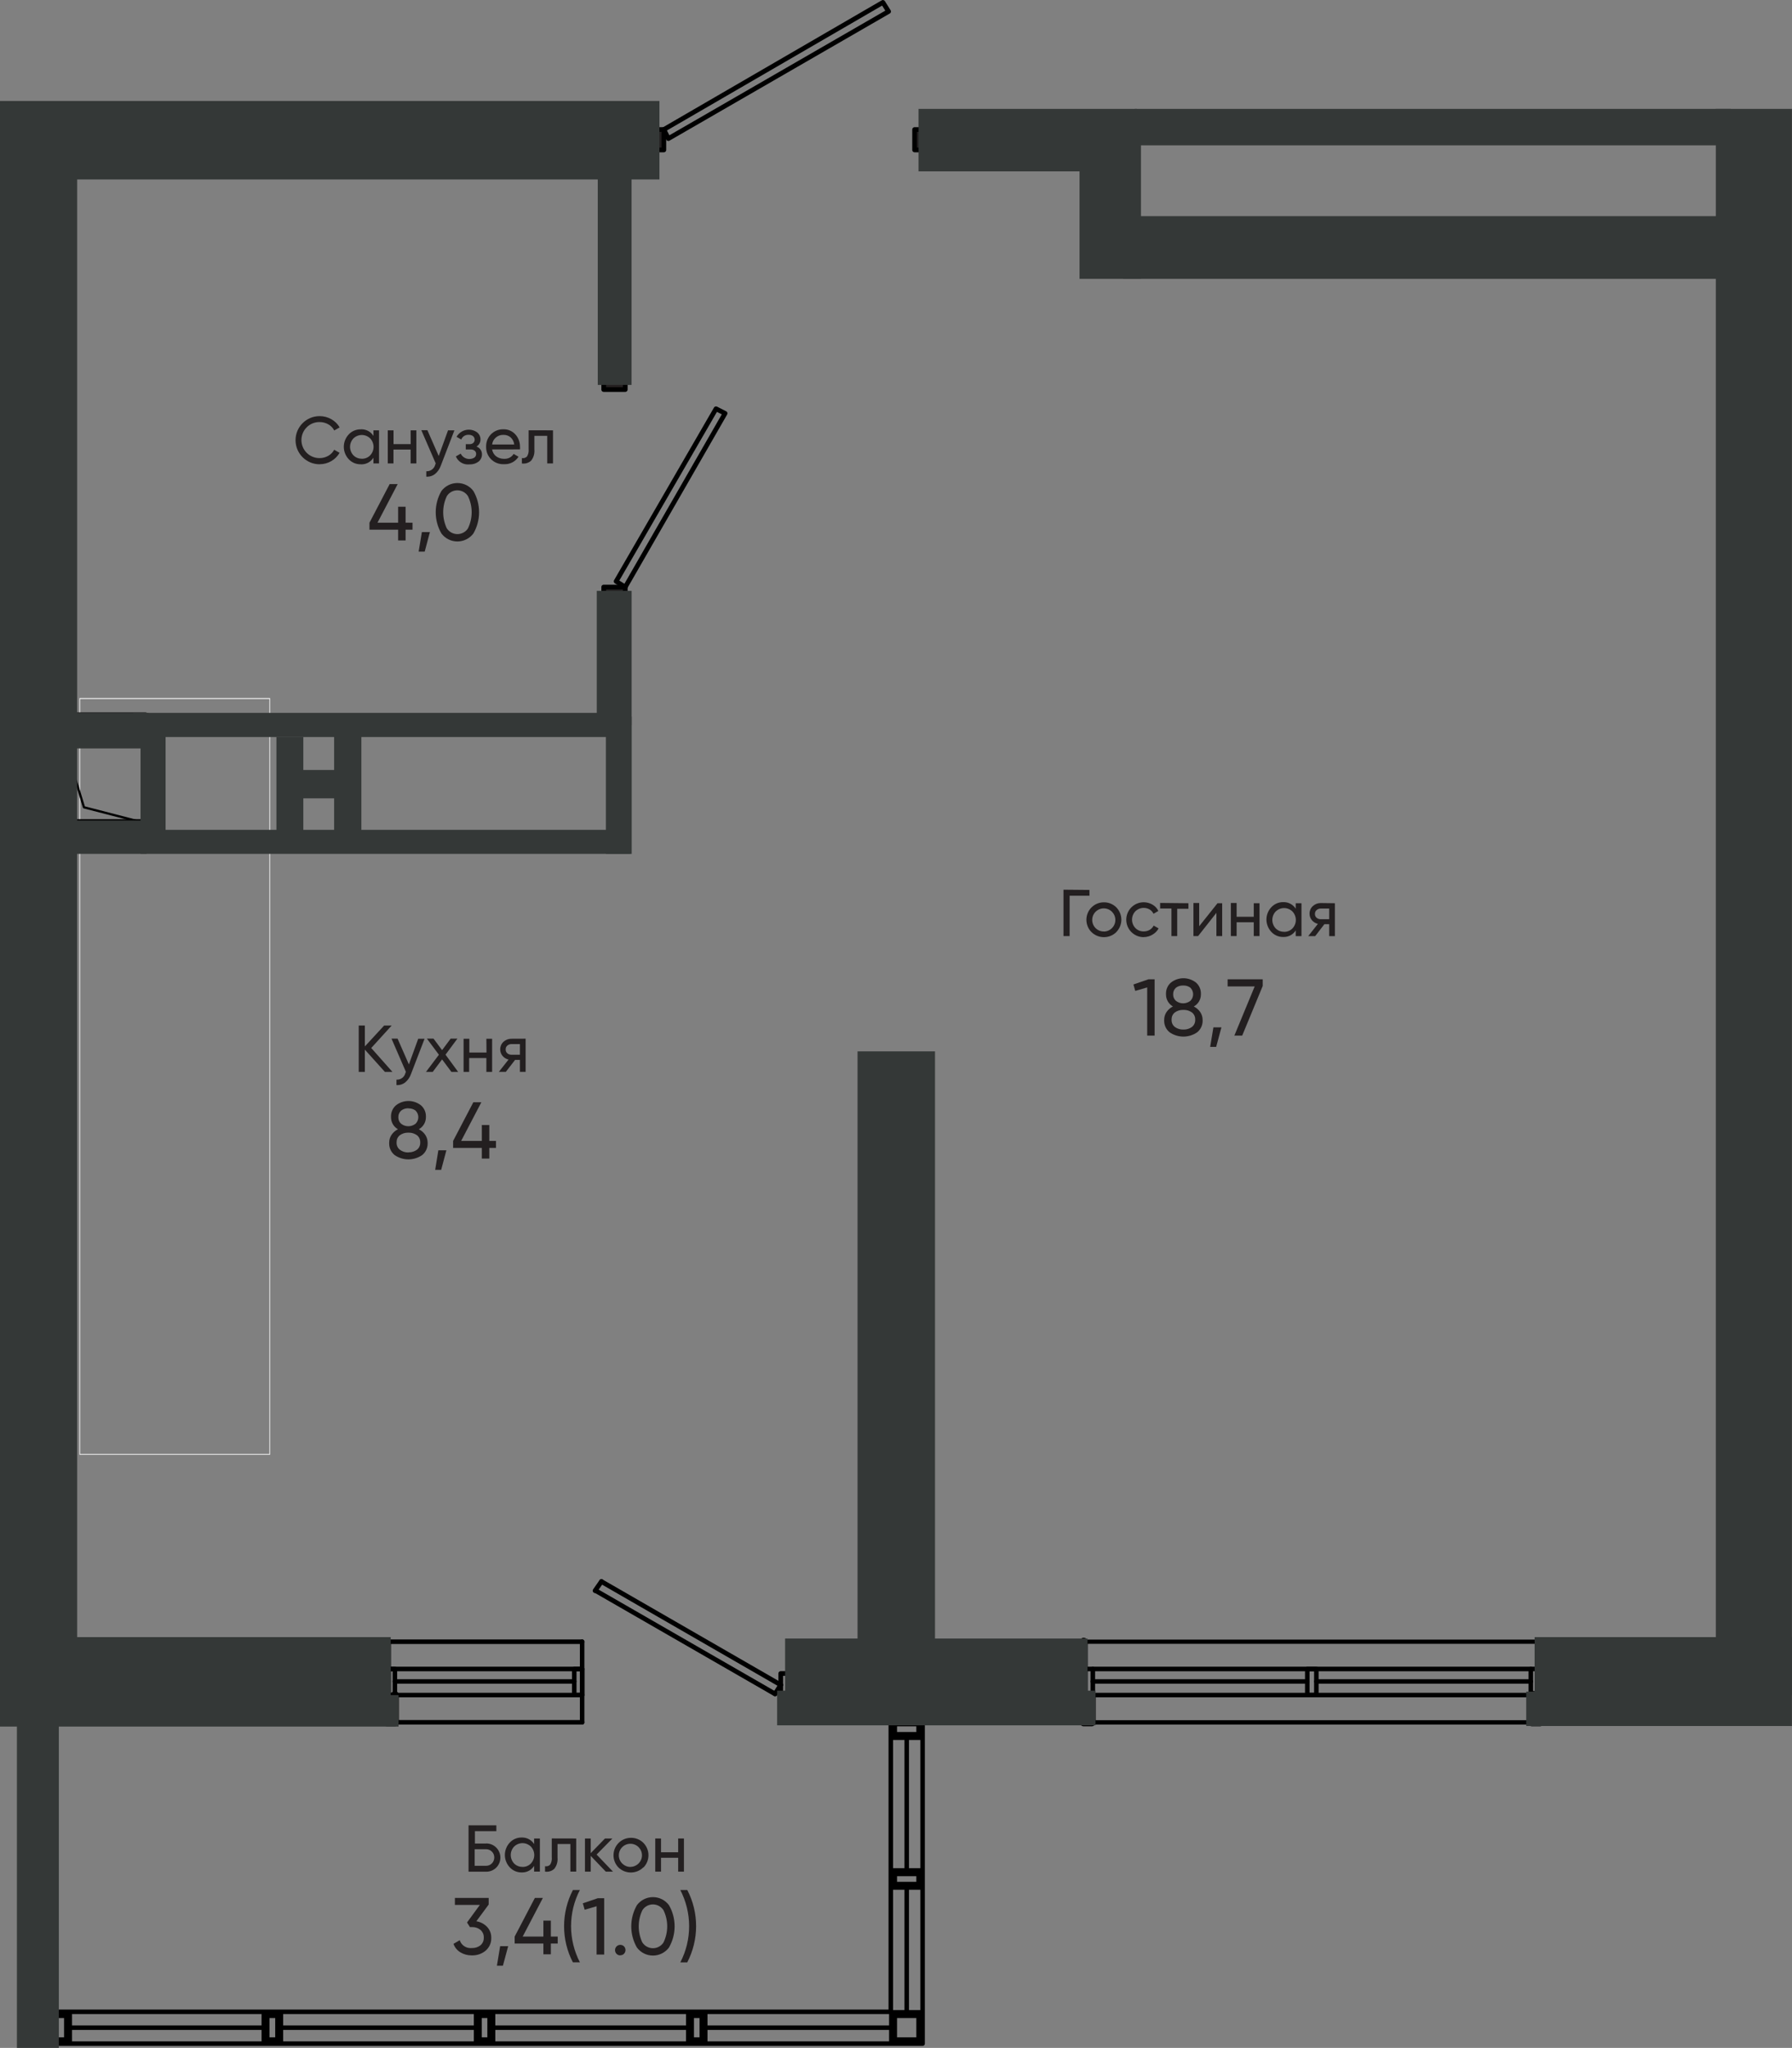 <?xml version="1.0" encoding="UTF-8"?>
<!DOCTYPE svg PUBLIC "-//W3C//DTD SVG 1.1//EN" "http://www.w3.org/Graphics/SVG/1.1/DTD/svg11.dtd">
<!-- Creator: CorelDRAW -->
<svg xmlns="http://www.w3.org/2000/svg" xml:space="preserve" width="110.461mm" height="126.185mm" version="1.1" style="shape-rendering:geometricPrecision; text-rendering:geometricPrecision; image-rendering:optimizeQuality; fill-rule:evenodd; clip-rule:evenodd"
viewBox="0 0 292.62 334.27"
 xmlns:xlink="http://www.w3.org/1999/xlink"
 xmlns:xodm="http://www.corel.com/coreldraw/odm/2003">
 <rect x="0" y="0" width="292.62" height="334.27" fill="#808080" stroke="none"/>
 <defs>
  <style type="text/css">
   <![CDATA[
    .str3 {stroke:white;stroke-linecap:round;stroke-linejoin:round;stroke-miterlimit:22.926}
    .str0 {stroke:black;stroke-width:1.3;stroke-linecap:round;stroke-linejoin:round;stroke-miterlimit:22.926}
    .str5 {stroke:black;stroke-width:0.55;stroke-linecap:round;stroke-linejoin:round;stroke-miterlimit:22.926}
    .str7 {stroke:black;stroke-width:0.77;stroke-linecap:round;stroke-linejoin:round;stroke-miterlimit:22.926}
    .str6 {stroke:white;stroke-width:0.77;stroke-linecap:round;stroke-linejoin:round;stroke-miterlimit:22.926}
    .str1 {stroke:black;stroke-width:0.37;stroke-linecap:round;stroke-linejoin:round;stroke-miterlimit:22.926}
    .str2 {stroke:black;stroke-width:0.74;stroke-linecap:round;stroke-linejoin:round;stroke-miterlimit:22.926}
    .str4 {stroke:white;stroke-width:0.74;stroke-linecap:round;stroke-linejoin:round;stroke-miterlimit:22.926}
    .fil1 {fill:none;fill-rule:nonzero}
    .fil2 {fill:#231F20;fill-rule:nonzero}
    .fil3 {fill:#343837;fill-rule:nonzero}
    .fil0 {fill:white;fill-rule:nonzero}
   ]]>
  </style>
 </defs>
 <g id="Слой_x0020_1">
  <path class="fil0" d="M44.1 237.45l-31.13 0 0 -123.5 31.13 0 0 123.5zm-0.11 -123.36l-30.91 0 0 123.24 30.91 0 0 -123.24z"/>
  <polyline class="fil1 str0" points="23.73,134.36 23.73,121.39 10.56,121.39 10.56,134.36 23.73,134.36 "/>
  <polyline class="fil1 str1" points="23.73,134.36 13.71,131.77 10.56,121.39 "/>
  <line class="fil1 str2" x1="63.19" y1="281.13" x2="95.06" y2= "281.13" />
  <line class="fil1 str2" x1="63.19" y1="276.68" x2="95.06" y2= "276.68" />
  <line class="fil1 str2" x1="64.48" y1="274.46" x2="93.77" y2= "274.46" />
  <line class="fil1 str2" x1="63.19" y1="272.42" x2="95.06" y2= "272.42" />
  <line class="fil1 str2" x1="63.19" y1="267.97" x2="95.06" y2= "267.97" />
  <line class="fil1 str2" x1="95.06" y1="281.13" x2="95.06" y2= "267.97" />
  <polyline class="fil1 str2" points="64.48,276.68 64.48,272.42 63.19,272.42 63.19,276.68 64.48,276.68 "/>
  <polyline class="fil1 str2" points="95.06,276.68 95.06,272.42 93.77,272.42 93.77,276.68 95.06,276.68 "/>
  <line class="fil1 str0" x1="63.19" y1="267.97" x2="63.19" y2= "276.68" />
  <polyline class="fil1 str0" points="64.48,276.68 64.48,281.13 63.19,281.13 "/>
  <line class="fil1 str0" x1="23.73" y1="116.94" x2="10.56" y2= "116.94" />
  <line class="fil1 str3" x1="251.46" y1="281.13" x2="251.46" y2= "267.97" />
  <polyline class="fil1 str4" points="251.46,281.13 251.46,267.97 176.96,267.97 176.96,281.13 251.46,281.13 "/>
  <line class="fil1 str2" x1="176.96" y1="267.97" x2="251.46" y2= "267.97" />
  <line class="fil1 str2" x1="176.96" y1="281.13" x2="251.46" y2= "281.13" />
  <line class="fil1 str2" x1="178.45" y1="274.46" x2="213.47" y2= "274.46" />
  <line class="fil1 str2" x1="214.95" y1="274.46" x2="249.97" y2= "274.46" />
  <line class="fil1 str2" x1="178.45" y1="272.42" x2="249.97" y2= "272.42" />
  <line class="fil1 str2" x1="176.96" y1="276.68" x2="251.46" y2= "276.68" />
  <polyline class="fil1 str2" points="251.46,272.42 251.46,276.68 249.97,276.68 249.97,272.42 251.46,272.42 "/>
  <polyline class="fil1 str2" points="176.96,272.42 176.96,276.68 178.45,276.68 178.45,272.42 176.96,272.42 "/>
  <polyline class="fil1 str2" points="213.47,272.42 213.47,276.68 214.95,276.68 214.95,272.42 213.47,272.42 "/>
  <line class="fil1 str0" x1="251.46" y1="267.97" x2="251.46" y2= "276.68" />
  <polyline class="fil1 str0" points="250.16,276.68 250.16,281.13 251.46,281.13 "/>
  <line class="fil1 str0" x1="176.96" y1="267.97" x2="176.96" y2= "276.68" />
  <polyline class="fil1 str0" points="178.26,276.68 178.26,281.13 176.96,281.13 "/>
  <line class="fil1 str0" x1="250.16" y1="276.68" x2="251.46" y2= "276.68" />
  <line class="fil1 str0" x1="178.26" y1="276.68" x2="176.96" y2= "276.68" />
  <polyline class="fil1 str2" points="145.46,281.13 145.46,328.38 8.89,328.38 "/>
  <polyline class="fil1 str2" points="150.65,281.13 150.65,333.57 8.89,333.57 "/>
  <line class="fil1 str2" x1="145.83" y1="330.97" x2="114.88" y2= "330.97" />
  <line class="fil1 str2" x1="112.67" y1="330.97" x2="80.23" y2= "330.97" />
  <line class="fil1 str2" x1="78.02" y1="330.97" x2="45.59" y2= "330.97" />
  <line class="fil1 str2" x1="43.36" y1="330.97" x2="11.11" y2= "330.97" />
  <polyline class="fil1 str0" points="112.67,328.75 114.88,328.75 114.88,333.2 112.67,333.2 112.67,328.75 "/>
  <polyline class="fil1 str0" points="78.02,328.75 80.23,328.75 80.23,333.2 78.02,333.2 78.02,328.75 "/>
  <polyline class="fil1 str0" points="8.89,328.75 11.11,328.75 11.11,333.2 8.89,333.2 8.89,328.75 "/>
  <polyline class="fil1 str0" points="43.36,328.75 45.59,328.75 45.59,333.2 43.36,333.2 43.36,328.75 "/>
  <g id="_2174272434112">
   <line class="fil1 str2" x1="148.06" y1="283.36" x2="148.06" y2= "305.6" />
   <line class="fil1 str2" x1="148.06" y1="307.81" x2="148.06" y2= "328.75" />
   <polyline class="fil1 str0" points="145.83,328.75 150.28,328.75 150.28,333.2 145.83,333.2 145.83,328.75 "/>
   <polyline class="fil1 str0" points="150.28,281.13 150.28,283.36 145.83,283.36 145.83,281.13 150.28,281.13 "/>
   <polyline class="fil1 str0" points="150.28,305.59 150.28,307.81 145.83,307.81 145.83,305.59 150.28,305.59 "/>
   <polyline class="fil1 str5" points="150.65,281.13 150.65,276.68 145.46,276.68 145.46,281.13 150.65,281.13 "/>
  </g>
  <line class="fil1 str6" x1="128.79" y1="281.13" x2="128.79" y2= "267.97" />
  <line class="fil1 str7" x1="127.49" y1="275.02" x2="98.21" y2= "258.15" />
  <line class="fil1 str7" x1="126.56" y1="276.49" x2="97.28" y2= "259.64" />
  <line class="fil1 str7" x1="126.56" y1="276.49" x2="127.49" y2= "275.02" />
  <polyline class="fil1 str7" points="128.79,276.68 128.79,273.16 127.49,273.16 127.49,276.68 128.79,276.68 "/>
  <line class="fil1 str7" x1="128.79" y1="267.97" x2="128.79" y2= "276.68" />
  <polyline class="fil1 str7" points="127.49,276.68 127.49,281.13 128.79,281.13 "/>
  <line class="fil1 str6" x1="98.21" y1="62.27" x2="102.48" y2= "62.27" />
  <polyline class="fil1 str7" points="116.92,66.72 100.61,94.89 102.1,95.82 118.4,67.47 116.92,66.72 "/>
  <polygon class="fil2 str7" points="102.1,62.28 102.1,63.58 98.58,63.58 98.58,62.28 "/>
  <polygon class="fil2 str7" points="98.58,97.3 98.58,95.82 102.1,95.82 102.1,97.3 "/>
  <line class="fil1 str7" x1="98.21" y1="62.27" x2="102.48" y2= "62.27" />
  <line class="fil1 str7" x1="98.21" y1="97.3" x2="102.48" y2= "97.3" />
  <line class="fil1 str6" x1="150.65" y1="18.36" x2="150.65" y2= "27.26" />
  <polyline class="fil1 str7" points="145.1,1.87 109.14,22.62 108.4,21.14 144.17,0.39 145.1,1.87 "/>
  <polygon class="fil2 str7" points="106.93,21.14 108.4,21.14 108.4,24.47 106.93,24.47 "/>
  <polygon class="fil2 str7" points="150.65,24.47 149.35,24.47 149.35,21.14 150.65,21.14 "/>
  <line class="fil1 str7" x1="106.93" y1="18.36" x2="106.93" y2= "27.26" />
  <line class="fil1 str7" x1="150.65" y1="18.36" x2="150.65" y2= "27.26" />
  <line class="fil1 str7" x1="105.26" y1="17.43" x2="106.56" y2= "18.55" />
  <line class="fil1 str7" x1="98.21" y1="258.15" x2="97.17" y2= "259.64" />
  <rect class="fil3" x="-0" y="16.48" width="107.68" height="12.81"/>
  <rect class="fil3" y="27.15" width="12.6" height="249.15"/>
  <rect class="fil3" y="267.22" width="63.8" height="10.56"/>
  <rect class="fil3" y="276.68" width="65.08" height="5.14"/>
  <rect class="fil3" x="2.76" y="277.78" width="6.85" height="56.49"/>
  <rect class="fil3" x="128.2" y="267.45" width="49.38" height="8.86"/>
  <rect class="fil3" x="126.9" y="275.96" width="51.99" height="5.66"/>
  <rect class="fil3" x="140.03" y="171.61" width="12.65" height="102.3"/>
  <rect class="fil3" x="250.59" y="267.22" width="42.03" height="9.45"/>
  <rect class="fil3" x="249.22" y="276.12" width="43.39" height="5.61"/>
  <rect class="fil3" x="280.18" y="17.77" width="12.43" height="254.28"/>
  <rect class="fil3" x="149.99" y="17.77" width="35.65" height="10.2"/>
  <rect class="fil3" x="176.28" y="23.54" width="10.03" height="21.97"/>
  <rect class="fil3" x="185.3" y="17.77" width="97.35" height="5.95"/>
  <rect class="fil3" x="183.39" y="35.28" width="101.78" height="10.23"/>
  <rect class="fil3" x="97.61" y="27.06" width="5.52" height="35.77"/>
  <rect class="fil3" x="97.45" y="96.44" width="5.69" height="21.92"/>
  <rect class="fil3" x="1.23" y="133.93" width="22.69" height="5.44"/>
  <rect class="fil3" x="1.53" y="116.36" width="22.73" height="5.8"/>
  <rect class="fil3" x="98.94" y="116.97" width="4.21" height="22.41"/>
  <rect class="fil3" x="22.95" y="135.45" width="79.96" height="3.92"/>
  <rect class="fil3" x="21.76" y="116.36" width="78.75" height="3.94"/>
  <rect class="fil3" x="45.14" y="120.3" width="4.39" height="15.57"/>
  <rect class="fil3" x="54.56" y="119.92" width="4.45" height="15.77"/>
  <rect class="fil3" x="49.09" y="125.68" width="6.91" height="4.63"/>
  <rect class="fil3" x="22.95" y="120.08" width="4.09" height="17.34"/>
  <polygon class="fil2" points="67.36,85.32 67.36,86.46 66.23,86.46 66.23,88.21 65.01,88.21 65.01,86.46 60.33,86.46 60.33,85.32 63.63,79.01 64.94,79.01 61.64,85.32 65.01,85.32 65.01,82.71 66.23,82.71 66.23,85.31 "/>
  <polygon class="fil2" points="70.2,86.85 69.35,90.04 68.36,90.04 68.89,86.85 "/>
  <path class="fil2" d="M77.3 87.08c-0.62,0.82 -1.59,1.3 -2.61,1.3 -1.03,0 -1.99,-0.48 -2.61,-1.3 -0.61,-1.05 -0.93,-2.25 -0.93,-3.47 0,-1.22 0.32,-2.41 0.93,-3.47 0.62,-0.82 1.59,-1.3 2.61,-1.3 1.03,0 1.99,0.48 2.61,1.3 0.61,1.05 0.93,2.25 0.93,3.47 0,1.22 -0.32,2.41 -0.93,3.47zm-4.33 -0.83c0.38,0.58 1.03,0.93 1.72,0.93 0.7,0 1.34,-0.35 1.72,-0.93 0.4,-0.82 0.61,-1.73 0.61,-2.64 0,-0.92 -0.21,-1.82 -0.61,-2.64 -0.38,-0.58 -1.03,-0.94 -1.72,-0.94 -0.7,0 -1.35,0.35 -1.72,0.94 -0.4,0.83 -0.6,1.73 -0.6,2.65 0,0.92 0.21,1.82 0.6,2.65l-0 -0.01z"/>
  <polygon class="fil2" points="187.52,159.85 188.54,159.85 188.54,169.04 187.33,169.04 187.33,161.17 185.38,161.74 185.08,160.69 "/>
  <path class="fil2" d="M194.95 164.29c0.42,0.21 0.79,0.53 1.05,0.92 0.25,0.38 0.38,0.82 0.38,1.27 0,0.01 -0,0.03 -0,0.04 0,0.04 0,0.08 0,0.11 0,0.72 -0.32,1.4 -0.88,1.86 -0.66,0.46 -1.45,0.71 -2.26,0.71 -0.81,0 -1.6,-0.25 -2.26,-0.71 -0.56,-0.46 -0.88,-1.14 -0.88,-1.86 0,-0.04 0,-0.08 0,-0.12 -0,-0.01 -0,-0.02 -0,-0.04 0,-0.45 0.13,-0.9 0.38,-1.27 0.26,-0.39 0.63,-0.71 1.05,-0.92 -0.7,-0.4 -1.13,-1.14 -1.13,-1.95 0,-0.02 0,-0.04 0,-0.06 -0,-0.04 -0,-0.09 -0,-0.13 0,-0.69 0.31,-1.35 0.84,-1.79 0.58,-0.44 1.28,-0.68 2.01,-0.68 0.72,0 1.43,0.24 2.01,0.68 0.53,0.44 0.84,1.1 0.84,1.79 0,0.04 -0,0.09 -0,0.13 0,0.02 0,0.04 0,0.05 0,0.81 -0.43,1.55 -1.14,1.95zm-1.72 3.76c0.03,0 0.07,0 0.1,0 0.47,0 0.92,-0.15 1.3,-0.42 0.34,-0.27 0.54,-0.67 0.54,-1.1 0,-0.03 -0,-0.06 -0,-0.09 0,-0.02 0,-0.05 0,-0.08 0,-0.43 -0.2,-0.84 -0.53,-1.1 -0.38,-0.27 -0.83,-0.42 -1.3,-0.42 -0.03,0 -0.07,0 -0.1,0 -0.04,-0 -0.07,-0 -0.11,-0 -0.46,0 -0.92,0.15 -1.29,0.42 -0.34,0.27 -0.53,0.67 -0.53,1.1 0,0.03 0,0.05 0,0.08 -0,0.03 -0,0.06 -0,0.09 0,0.43 0.2,0.84 0.54,1.1 0.38,0.27 0.83,0.42 1.29,0.42 0.04,0 0.07,-0 0.11,-0l0 0zm0 -7.19c-0.04,-0 -0.07,-0 -0.11,-0 -0.39,0 -0.77,0.12 -1.08,0.35 -0.29,0.25 -0.47,0.61 -0.47,1 0,0.03 0,0.06 0,0.09 -0,0.02 -0,0.04 -0,0.07 0,0.39 0.17,0.76 0.47,1.01 0.33,0.25 0.74,0.39 1.16,0.39 0.42,0 0.82,-0.14 1.16,-0.39 0.3,-0.28 0.47,-0.68 0.47,-1.09 0,-0.41 -0.17,-0.8 -0.47,-1.09 -0.31,-0.22 -0.68,-0.34 -1.06,-0.34 -0.02,0 -0.05,0 -0.07,0l0 -0z"/>
  <polygon class="fil2" points="199.45,167.69 198.59,170.88 197.61,170.88 198.14,167.69 "/>
  <polygon class="fil2" points="200.46,159.85 206.19,159.85 206.19,160.94 202.84,169.04 201.56,169.04 204.88,161.01 200.46,161.01 "/>
  <path class="fil2" d="M68.4 184.33c0.42,0.21 0.79,0.52 1.05,0.92 0.25,0.38 0.38,0.82 0.38,1.27 0,0.01 -0,0.03 -0,0.04 0,0.04 0,0.08 0,0.11 0,0.72 -0.32,1.4 -0.88,1.86 -0.66,0.46 -1.45,0.71 -2.26,0.71 -0.81,0 -1.6,-0.25 -2.26,-0.71 -0.56,-0.46 -0.88,-1.14 -0.88,-1.86 0,-0.04 0,-0.08 0,-0.12 -0,-0.01 -0,-0.02 -0,-0.04 0,-0.45 0.13,-0.9 0.38,-1.27 0.26,-0.39 0.63,-0.71 1.05,-0.92 -0.7,-0.4 -1.13,-1.14 -1.13,-1.95 0,-0.02 0,-0.04 0,-0.06 -0,-0.04 -0,-0.09 -0,-0.13 0,-0.69 0.31,-1.35 0.84,-1.79 0.58,-0.44 1.28,-0.68 2.01,-0.68 0.72,0 1.43,0.24 2.01,0.68 0.53,0.44 0.84,1.1 0.84,1.79 0,0.04 -0,0.09 -0,0.13 0,0.02 0,0.04 0,0.05 0,0.81 -0.43,1.55 -1.14,1.95l-0 0zm-1.72 3.76c0.03,0 0.07,0 0.1,0 0.47,0 0.92,-0.15 1.3,-0.42 0.34,-0.27 0.54,-0.67 0.54,-1.1 0,-0.03 -0,-0.06 -0,-0.09 0,-0.03 0,-0.05 0,-0.08 0,-0.43 -0.2,-0.84 -0.53,-1.1 -0.38,-0.27 -0.83,-0.42 -1.3,-0.42 -0.03,0 -0.07,0 -0.1,0 -0.04,-0 -0.07,-0 -0.11,-0 -0.46,0 -0.92,0.15 -1.29,0.42 -0.34,0.27 -0.53,0.67 -0.53,1.1 0,0.03 0,0.05 0,0.08 -0,0.03 -0,0.06 -0,0.09 0,0.43 0.2,0.84 0.54,1.1 0.38,0.29 0.85,0.44 1.33,0.44 0.02,0 0.05,-0 0.07,-0l-0 -0.03zm0 -7.19c-0.02,-0 -0.05,-0 -0.07,-0 -0.39,0 -0.78,0.13 -1.09,0.37 -0.29,0.25 -0.47,0.61 -0.47,1 0,0.03 0,0.06 0,0.09 -0,0.02 -0,0.04 -0,0.07 0,0.39 0.17,0.76 0.47,1.01 0.33,0.25 0.74,0.39 1.16,0.39 0.42,0 0.82,-0.14 1.16,-0.39 0.3,-0.28 0.47,-0.68 0.47,-1.09 0,-0.41 -0.17,-0.8 -0.47,-1.09 -0.31,-0.22 -0.68,-0.34 -1.05,-0.34 -0.03,0 -0.07,0 -0.1,0l-0 -0.02z"/>
  <polygon class="fil2" points="72.89,187.76 72.04,190.95 71.06,190.95 71.58,187.76 "/>
  <polygon class="fil2" points="80.99,186.23 80.99,187.37 79.9,187.37 79.9,189.11 78.68,189.11 78.68,187.37 73.99,187.37 73.99,186.23 77.29,179.92 78.6,179.92 75.3,186.23 78.68,186.23 78.68,183.63 79.9,183.63 79.9,186.23 "/>
  <path class="fil2" d="M77.8 313.6c0.66,0.11 1.26,0.43 1.72,0.9 0.45,0.47 0.7,1.09 0.7,1.74 0,0.02 -0,0.04 -0,0.06 0,0.04 0,0.07 0,0.11 0,0.77 -0.34,1.49 -0.92,1.99 -0.6,0.5 -1.36,0.77 -2.14,0.77 -0.03,0 -0.06,-0 -0.09,-0 -0.02,0 -0.05,0 -0.07,0 -0.63,0 -1.25,-0.16 -1.79,-0.48 -0.54,-0.32 -0.95,-0.81 -1.16,-1.4l1.02 -0.6c0.24,0.77 0.96,1.29 1.76,1.29 0.08,0 0.16,-0.01 0.23,-0.01 0.03,0 0.07,0 0.1,0 0.47,0 0.93,-0.16 1.3,-0.45 0.34,-0.29 0.54,-0.72 0.54,-1.17 0,-0.03 -0,-0.05 -0,-0.08 0,-0.03 0,-0.05 0,-0.08 0,-0.45 -0.2,-0.88 -0.54,-1.18 -0.37,-0.3 -0.83,-0.46 -1.31,-0.46 -0.03,0 -0.06,0 -0.09,0l-0.32 0 -0.48 -0.75 2.1 -2.87 -4.08 0 0 -1.14 5.52 0 0 1.08 -2.01 2.72z"/>
  <polygon class="fil2" points="82.98,317.67 82.12,320.86 81.14,320.86 81.67,317.67 "/>
  <polygon class="fil2" points="91.07,316.1 91.07,317.24 89.95,317.24 89.95,318.99 88.73,318.99 88.73,317.24 84.04,317.24 84.04,316.1 87.34,309.79 88.65,309.79 85.35,316.1 88.73,316.1 88.73,313.5 89.95,313.5 89.95,316.1 "/>
  <path class="fil2" d="M93.55 320.31c-0.95,-1.82 -1.44,-3.85 -1.44,-5.91 0,-2.05 0.5,-4.08 1.44,-5.9l1.14 0c-0.95,1.82 -1.44,3.85 -1.44,5.9 0,2.05 0.5,4.08 1.44,5.9l-1.14 0z"/>
  <polygon class="fil2" points="97.61,309.84 98.66,309.84 98.66,319.03 97.42,319.03 97.42,311.15 95.47,311.72 95.17,310.67 "/>
  <path class="fil2" d="M101.28 319.17c-0.47,-0 -0.85,-0.38 -0.85,-0.86 0,-0.47 0.38,-0.86 0.86,-0.86 0.23,0 0.45,0.09 0.61,0.25 0.15,0.16 0.24,0.38 0.24,0.6 0,0.22 -0.09,0.44 -0.24,0.6 -0.15,0.16 -0.37,0.25 -0.59,0.25 -0.01,0 -0.01,0 -0.02,-0l-0 0z"/>
  <path class="fil2" d="M109.23 317.9c-0.62,0.82 -1.59,1.3 -2.61,1.3 -1.03,0 -1.99,-0.48 -2.61,-1.3 -0.61,-1.05 -0.93,-2.25 -0.93,-3.47 0,-1.22 0.32,-2.41 0.93,-3.47 0.62,-0.82 1.59,-1.3 2.61,-1.3 1.03,0 1.99,0.48 2.61,1.3 0.61,1.05 0.93,2.25 0.93,3.47 0,1.22 -0.32,2.41 -0.93,3.47l0 0zm-4.33 -0.83c0.38,0.58 1.03,0.93 1.72,0.93 0.7,0 1.34,-0.35 1.72,-0.93 0.4,-0.82 0.61,-1.73 0.61,-2.64 0,-0.92 -0.21,-1.82 -0.61,-2.64 -0.38,-0.58 -1.03,-0.94 -1.72,-0.94 -0.7,0 -1.35,0.35 -1.72,0.94 -0.4,0.82 -0.6,1.73 -0.6,2.65 0,0.92 0.21,1.82 0.6,2.65l0 -0.01z"/>
  <path class="fil2" d="M112.23 320.31l-1.14 0c0.95,-1.82 1.44,-3.85 1.44,-5.91 0,-2.05 -0.5,-4.08 -1.44,-5.9l1.14 0c0.95,1.82 1.44,3.85 1.44,5.9 0,2.05 -0.5,4.08 -1.44,5.9l0 0z"/>
  <polygon class="fil2" points="64.08,174.96 62.85,174.96 59.58,171.33 59.58,174.96 58.58,174.96 58.58,167.39 59.58,167.39 59.58,170.8 62.73,167.39 63.96,167.39 60.62,171.06 "/>
  <path class="fil2" d="M68.32 169.55l1.01 0 -2.21 5.74c-0.19,0.55 -0.52,1.04 -0.97,1.4 -0.36,0.28 -0.8,0.43 -1.26,0.43 -0.05,0 -0.1,-0 -0.15,-0.01l0 -0.88c0.03,0 0.06,0 0.09,0 0.65,0 1.22,-0.45 1.37,-1.08l0.08 -0.2 -2.35 -5.42 0.99 0 1.85 4.21 1.53 -4.21z"/>
  <polygon class="fil2" points="74.81,174.96 73.71,174.96 72.19,172.92 70.66,174.96 69.56,174.96 71.67,172.16 69.71,169.53 70.79,169.53 72.19,171.41 73.59,169.53 74.69,169.53 72.75,172.15 "/>
  <polygon class="fil2" points="79.42,169.55 80.36,169.55 80.36,174.96 79.42,174.96 79.42,172.7 76.61,172.7 76.61,174.96 75.7,174.96 75.7,169.55 76.64,169.55 76.64,171.8 79.44,171.8 "/>
  <path class="fil2" d="M85.83 169.55l0 5.4 -0.93 0 0 -1.95 -0.79 0 -1.51 1.95 -1.14 0 1.58 -2c-0.38,-0.09 -0.73,-0.3 -0.98,-0.6 -0.24,-0.29 -0.38,-0.66 -0.38,-1.04 0,-0.01 0,-0.02 0,-0.02 -0,-0.01 -0,-0.02 -0,-0.03 0,-0.46 0.19,-0.9 0.53,-1.21 0.34,-0.32 0.8,-0.5 1.27,-0.5 0.02,0 0.04,0 0.06,0l2.3 -0.01zm-2.27 2.61l1.34 0 0 -1.74 -1.34 0c-0.01,-0 -0.03,-0 -0.05,-0 -0.24,0 -0.47,0.08 -0.66,0.24 -0.18,0.15 -0.28,0.37 -0.28,0.61 0,0.01 0,0.02 0,0.03 -0,0.01 -0,0.02 -0,0.03 0,0.23 0.1,0.45 0.28,0.6 0.18,0.15 0.41,0.23 0.65,0.23 0.02,0 0.03,-0 0.05,-0l-0 0z"/>
  <path class="fil2" d="M79.36 300.9c0.02,-0 0.03,-0 0.05,-0 0.61,0 1.19,0.24 1.62,0.67 0.43,0.43 0.68,1.02 0.68,1.64 0,0.61 -0.24,1.2 -0.68,1.64 -0.43,0.42 -1.01,0.66 -1.61,0.66 -0.02,0 -0.04,-0 -0.06,-0l-2.85 0 0 -7.57 4.54 0 0 0.95 -3.5 0 0 2.02 1.82 0zm0 3.65c0.01,-0 0.01,-0 0.01,-0 0.74,0 1.34,-0.6 1.34,-1.34 0,-0.01 -0,-0.01 -0,-0.02 0,-0.01 0,-0.02 0,-0.03 0,-0.35 -0.14,-0.69 -0.39,-0.93 -0.25,-0.25 -0.58,-0.39 -0.94,-0.39 -0.01,0 -0.01,0 -0.02,0l-1.85 0 0 2.71 1.84 0z"/>
  <path class="fil2" d="M87.22 300.09l0.94 0 0 5.4 -0.94 0 0 -0.93c-0.42,0.67 -1.15,1.07 -1.94,1.07 -0.03,0 -0.07,-0 -0.1,-0 -0.01,-0 -0.02,0 -0.04,0 -0.72,0 -1.41,-0.3 -1.9,-0.83 -0.51,-0.55 -0.8,-1.27 -0.8,-2.02 0,-0.75 0.29,-1.47 0.8,-2.02 0.49,-0.53 1.18,-0.83 1.9,-0.83 0.01,0 0.02,0 0.04,0 0.03,-0 0.07,-0 0.1,-0 0.79,0 1.52,0.41 1.94,1.07l-0 -0.93zm-1.93 4.64c0.03,0 0.05,0 0.08,0 0.5,0 0.97,-0.2 1.32,-0.56 0.35,-0.37 0.55,-0.86 0.55,-1.38 0,-0.51 -0.2,-1.01 -0.55,-1.38 -0.37,-0.36 -0.86,-0.56 -1.37,-0.56 -0.51,0 -1,0.2 -1.37,0.56 -0.35,0.37 -0.55,0.86 -0.55,1.38 0,0.51 0.2,1.01 0.55,1.38 0.35,0.35 0.82,0.55 1.31,0.55 0.01,0 0.01,-0 0.02,-0l-0 0.01z"/>
  <path class="fil2" d="M94.09 300.09l0 5.4 -0.95 0 0 -4.5 -2.1 0 0 2.21c0.01,0.09 0.01,0.18 0.01,0.27 0,0.57 -0.19,1.13 -0.55,1.58 -0.33,0.3 -0.77,0.47 -1.21,0.47 -0.1,0 -0.2,-0.01 -0.29,-0.02l-0 -0.89c0.07,0.02 0.13,0.02 0.2,0.02 0.24,0 0.46,-0.1 0.63,-0.27 0.19,-0.3 0.28,-0.64 0.28,-0.99 0,-0.07 -0,-0.13 -0.01,-0.2l0 -3.09 3.99 0.01z"/>
  <polygon class="fil2" points="100.09,305.5 98.92,305.5 96.46,302.93 96.46,305.5 95.52,305.5 95.52,300.09 96.46,300.09 96.46,302.48 98.79,300.09 100,300.09 97.42,302.71 "/>
  <path class="fil2" d="M105.03 304.82c-0.54,0.53 -1.26,0.82 -2.02,0.82 -0.75,0 -1.48,-0.29 -2.02,-0.82 -0.52,-0.53 -0.81,-1.25 -0.81,-1.99 0,-1.57 1.27,-2.85 2.85,-2.85 0,0 0,0 0.01,0 0.01,0 0.02,0 0.04,0 0.74,0 1.46,0.3 1.98,0.82 0.53,0.54 0.83,1.26 0.83,2.02 0,0.76 -0.3,1.48 -0.83,2.02l-0.02 -0.03zm-2.02 -0.1c1.01,-0.04 1.82,-0.87 1.82,-1.88 0,-1.04 -0.84,-1.89 -1.89,-1.89 -1.04,0 -1.89,0.84 -1.89,1.89 0,0.51 0.21,1 0.57,1.35 0.35,0.34 0.81,0.54 1.3,0.54 0.03,0 0.07,-0 0.1,-0l-0.02 0z"/>
  <polygon class="fil2" points="110.74,300.09 111.68,300.09 111.68,305.5 110.74,305.5 110.74,303.24 107.94,303.24 107.94,305.5 107,305.5 107,300.09 107.94,300.09 107.94,302.34 110.74,302.34 "/>
  <path class="fil2" d="M52.2 75.78c-0,0 -0,0 -0.01,0 -2.17,0 -3.93,-1.76 -3.93,-3.93 0,-2.17 1.76,-3.93 3.93,-3.93 0.67,0 1.33,0.17 1.91,0.5 0.57,0.32 1.04,0.78 1.36,1.34l-0.88 0.5c-0.22,-0.42 -0.55,-0.77 -0.97,-1 -0.42,-0.24 -0.91,-0.37 -1.39,-0.37 -0,0 -0.01,0 -0.01,0 -0.02,-0 -0.05,-0 -0.08,-0 -0.76,0 -1.49,0.3 -2.03,0.84 -0.57,0.55 -0.88,1.31 -0.88,2.1 0,1.63 1.32,2.94 2.94,2.94 0.01,0 0.03,-0 0.04,-0 0,-0 0.01,-0 0.01,-0 0.49,0 0.97,-0.13 1.39,-0.37 0.41,-0.23 0.75,-0.57 0.97,-0.99l0.88 0.5c-0.32,0.56 -0.79,1.03 -1.35,1.35 -0.58,0.34 -1.23,0.51 -1.9,0.51 -0,0 -0.01,0 -0.01,0l-0 0z"/>
  <path class="fil2" d="M60.98 70.24l0.91 0 0 5.4 -0.91 0 0 -0.93c-0.42,0.67 -1.15,1.08 -1.94,1.08 -0.05,0 -0.11,-0 -0.16,-0.01 -0.01,0 -0.02,0 -0.04,0 -0.72,0 -1.41,-0.3 -1.9,-0.83 -0.51,-0.55 -0.8,-1.27 -0.8,-2.02 0,-0.75 0.29,-1.47 0.8,-2.02 0.49,-0.53 1.18,-0.83 1.91,-0.83 0.01,0 0.02,0 0.03,0 0.05,-0 0.11,-0.01 0.16,-0.01 0.79,0 1.53,0.41 1.94,1.08l-0 -0.93zm-1.93 4.64c0.03,0 0.05,0 0.08,0 0.5,0 0.97,-0.2 1.32,-0.56 0.35,-0.37 0.55,-0.86 0.55,-1.38 0,-0.51 -0.2,-1.01 -0.55,-1.38 -0.37,-0.36 -0.86,-0.56 -1.37,-0.56 -0.51,0 -1,0.2 -1.37,0.56 -0.35,0.37 -0.55,0.86 -0.55,1.38 0,0.51 0.2,1.01 0.55,1.38 0.35,0.35 0.82,0.55 1.31,0.55 0,0 0,0 0,0l0.02 0.01z"/>
  <polygon class="fil2" points="67.05,70.24 67.99,70.24 67.99,75.64 67.05,75.64 67.05,73.38 64.25,73.38 64.25,75.64 63.32,75.64 63.32,70.24 64.26,70.24 64.26,72.49 67.06,72.49 "/>
  <path class="fil2" d="M73.19 70.24l1.01 0 -2.21 5.74c-0.19,0.55 -0.52,1.04 -0.97,1.4 -0.36,0.28 -0.8,0.43 -1.26,0.43 -0.05,0 -0.1,-0 -0.15,-0.01l0 -0.88c0.03,0 0.06,0 0.09,0 0.65,0 1.22,-0.45 1.37,-1.08l0.08 -0.2 -2.35 -5.42 0.99 0 1.85 4.21 1.53 -4.21z"/>
  <path class="fil2" d="M77.8 72.89c0.54,0.18 0.9,0.68 0.9,1.24 0,0.02 -0,0.03 -0,0.05 0,0 0,0.01 0,0.01 0,0.44 -0.2,0.86 -0.54,1.14 -0.4,0.31 -0.89,0.47 -1.39,0.47 -0.05,0 -0.1,-0 -0.15,-0 -0.07,0.01 -0.15,0.01 -0.23,0.01 -0.85,0 -1.62,-0.52 -1.95,-1.31l0.79 -0.46c0.26,0.54 0.81,0.88 1.41,0.88 0.29,0 0.58,-0.08 0.82,-0.23 0.18,-0.13 0.29,-0.34 0.29,-0.57 0,-0.01 -0,-0.02 -0,-0.03 0,-0.01 0,-0.01 0,-0.02 0,-0.2 -0.09,-0.39 -0.25,-0.51 -0.17,-0.13 -0.38,-0.2 -0.6,-0.2 -0.02,0 -0.03,0 -0.05,0l-0.79 0 0 -0.86 0.58 0c0.02,0 0.04,0 0.06,0 0.21,0 0.42,-0.07 0.58,-0.2 0.15,-0.14 0.23,-0.34 0.23,-0.54 0,-0.22 -0.1,-0.43 -0.26,-0.57 -0.19,-0.14 -0.43,-0.22 -0.66,-0.22 -0.01,0 -0.02,0 -0.04,0 -0.03,-0 -0.07,-0 -0.1,-0 -0.5,0 -0.95,0.3 -1.13,0.77l-0.77 -0.44c0.41,-0.72 1.18,-1.17 2.01,-1.17 0.5,0 0.99,0.16 1.39,0.47 0.32,0.27 0.51,0.66 0.51,1.08 0,0.01 -0,0.02 -0,0.03 0,0.01 0,0.03 0,0.04 0,0.48 -0.26,0.91 -0.67,1.15l-0 -0z"/>
  <path class="fil2" d="M80.36 73.37c0.07,0.44 0.31,0.85 0.67,1.12 0.36,0.26 0.79,0.4 1.23,0.4 0.02,0 0.04,-0 0.06,-0 0.04,0 0.08,0 0.12,0 0.58,0 1.13,-0.3 1.43,-0.8l0.8 0.46c-0.48,0.76 -1.33,1.22 -2.23,1.22 -0.05,0 -0.1,-0 -0.15,-0 -0.04,0 -0.09,0 -0.13,0 -0.74,0 -1.45,-0.29 -1.97,-0.81 -0.52,-0.52 -0.81,-1.22 -0.81,-1.95 0,-0.03 0,-0.06 0,-0.09 -0,-0.03 -0,-0.05 -0,-0.08 0,-0.73 0.28,-1.43 0.79,-1.95 0.51,-0.52 1.21,-0.82 1.94,-0.82 0.03,0 0.07,0 0.1,0 0.02,-0 0.05,-0 0.08,-0 0.71,0 1.39,0.31 1.87,0.84 0.48,0.54 0.75,1.23 0.75,1.95 0,0.02 -0,0.04 -0,0.07 0.01,0.07 0.01,0.14 0.01,0.21 0,0.07 -0,0.14 -0.01,0.21l-4.56 0.01zm1.87 -2.39c-0.03,-0 -0.06,-0 -0.09,-0 -0.9,0 -1.67,0.67 -1.78,1.57l3.61 0c-0.05,-0.45 -0.26,-0.87 -0.6,-1.17 -0.31,-0.26 -0.7,-0.4 -1.11,-0.4 -0.01,0 -0.02,0 -0.03,0l-0 0z"/>
  <path class="fil2" d="M90.3 70.24l0 5.4 -0.94 0 0 -4.5 -2.1 0 0 2.21c0.01,0.09 0.01,0.18 0.01,0.27 0,0.57 -0.19,1.13 -0.55,1.58 -0.33,0.3 -0.77,0.47 -1.21,0.47 -0.1,0 -0.2,-0.01 -0.29,-0.02l0 -0.89c0.07,0.02 0.13,0.02 0.2,0.02 0.24,0 0.46,-0.1 0.63,-0.27 0.19,-0.3 0.28,-0.64 0.28,-0.99 0,-0.07 -0,-0.13 -0.01,-0.2l0 -3.09 3.98 0.01z"/>
  <polygon class="fil2" points="177.9,145.26 177.9,146.21 174.66,146.21 174.66,152.79 173.66,152.79 173.66,145.22 "/>
  <path class="fil2" d="M182.28 152.15c-0.54,0.53 -1.26,0.82 -2.02,0.82 -0.75,0 -1.48,-0.29 -2.02,-0.82 -0.54,-0.53 -0.84,-1.26 -0.84,-2.02 0,-1.57 1.27,-2.85 2.85,-2.85 0,0 0.01,0 0.01,0 0.01,0 0.02,-0 0.04,-0 0.74,0 1.46,0.3 1.98,0.82 0.53,0.54 0.83,1.26 0.83,2.02 0,0.76 -0.3,1.48 -0.83,2.02l0 -0zm-2.02 -0.1c1.03,-0.01 1.87,-0.85 1.87,-1.89 0,-1.04 -0.84,-1.89 -1.89,-1.89 -1.04,0 -1.89,0.84 -1.89,1.89 0,0.5 0.2,0.98 0.55,1.33 0.35,0.35 0.82,0.55 1.32,0.55 0.01,0 0.02,-0 0.03,-0l0 0z"/>
  <path class="fil2" d="M186.77 152.97c-0,0 -0,0 -0.01,0 -1.57,0 -2.85,-1.27 -2.85,-2.85 0,-1.57 1.27,-2.85 2.85,-2.85 0.51,0 1.01,0.14 1.44,0.39 0.41,0.24 0.75,0.6 0.95,1.03l-0.79 0.46c-0.14,-0.29 -0.36,-0.54 -0.63,-0.7 -0.29,-0.17 -0.63,-0.26 -0.97,-0.26 -0.51,0 -0.99,0.2 -1.36,0.55 -0.35,0.37 -0.55,0.86 -0.55,1.37 0,0.51 0.2,1 0.55,1.37 0.34,0.35 0.82,0.55 1.31,0.55 0.02,0 0.03,-0 0.05,-0 0.01,0 0.02,0 0.03,0 0.33,0 0.66,-0.09 0.94,-0.25 0.28,-0.17 0.51,-0.41 0.66,-0.7l0.8 0.46c-0.23,0.43 -0.58,0.78 -1,1.02 -0.43,0.26 -0.93,0.4 -1.44,0.4l0 0z"/>
  <polygon class="fil2" points="194.06,147.43 194.06,148.34 192.23,148.34 192.23,152.79 191.29,152.79 191.29,148.29 189.44,148.29 189.44,147.38 "/>
  <polygon class="fil2" points="198.81,147.43 199.57,147.43 199.57,152.79 198.63,152.79 198.63,149 195.64,152.79 194.88,152.79 194.88,147.39 195.82,147.39 195.82,151.18 "/>
  <polygon class="fil2" points="204.73,147.43 205.67,147.43 205.67,152.79 204.73,152.79 204.73,150.54 201.93,150.54 201.93,152.79 200.99,152.79 200.99,147.39 201.93,147.39 201.93,149.64 204.73,149.64 "/>
  <path class="fil2" d="M211.58 147.43l0.94 0 0 5.37 -0.94 0 0 -0.93c-0.42,0.67 -1.15,1.07 -1.94,1.07 -0.03,0 -0.07,-0 -0.1,-0 -0.01,0 -0.02,0 -0.04,0 -0.72,0 -1.41,-0.3 -1.9,-0.83 -0.51,-0.55 -0.8,-1.27 -0.8,-2.02 0,-0.75 0.29,-1.47 0.8,-2.01 0.49,-0.53 1.18,-0.83 1.9,-0.83 0.01,0 0.02,0 0.04,0 0.03,-0 0.07,-0 0.1,-0 0.79,0 1.52,0.41 1.94,1.07l-0 -0.9zm-1.93 4.67c0.03,0 0.05,0 0.08,0 0.5,0 0.97,-0.2 1.32,-0.56 0.35,-0.37 0.55,-0.86 0.55,-1.38 0,-0.51 -0.2,-1.01 -0.55,-1.38 -0.36,-0.36 -0.86,-0.56 -1.37,-0.56 -0.51,0 -1,0.2 -1.37,0.56 -0.35,0.37 -0.55,0.86 -0.55,1.38 0,0.51 0.2,1.01 0.55,1.38 0.35,0.35 0.82,0.55 1.32,0.55 0,0 0.01,0 0.01,0l-0 -0z"/>
  <path class="fil2" d="M217.98 147.43l0 5.37 -0.93 0 0 -1.95 -0.79 0 -1.5 1.95 -1.14 0 1.58 -2c-0.38,-0.09 -0.73,-0.3 -0.98,-0.6 -0.24,-0.29 -0.38,-0.66 -0.38,-1.04 0,-0.01 0,-0.02 0,-0.02 0,-0.01 -0,-0.02 -0,-0.03 0,-0.46 0.19,-0.9 0.53,-1.21 0.34,-0.32 0.8,-0.5 1.27,-0.5 0.02,0 0.04,0 0.06,0l2.29 0.03zm-2.27 2.61l1.34 0 0 -1.74 -1.34 0c-0.01,-0 -0.03,-0 -0.05,-0 -0.24,0 -0.47,0.08 -0.66,0.24 -0.18,0.15 -0.28,0.37 -0.28,0.61 0,0.01 0,0.02 0,0.03 -0,0.01 -0,0.02 -0,0.03 0,0.23 0.1,0.45 0.28,0.6 0.18,0.15 0.41,0.23 0.65,0.23 0.02,0 0.04,-0 0.06,-0l-0.01 0z"/>
 </g>
</svg>
